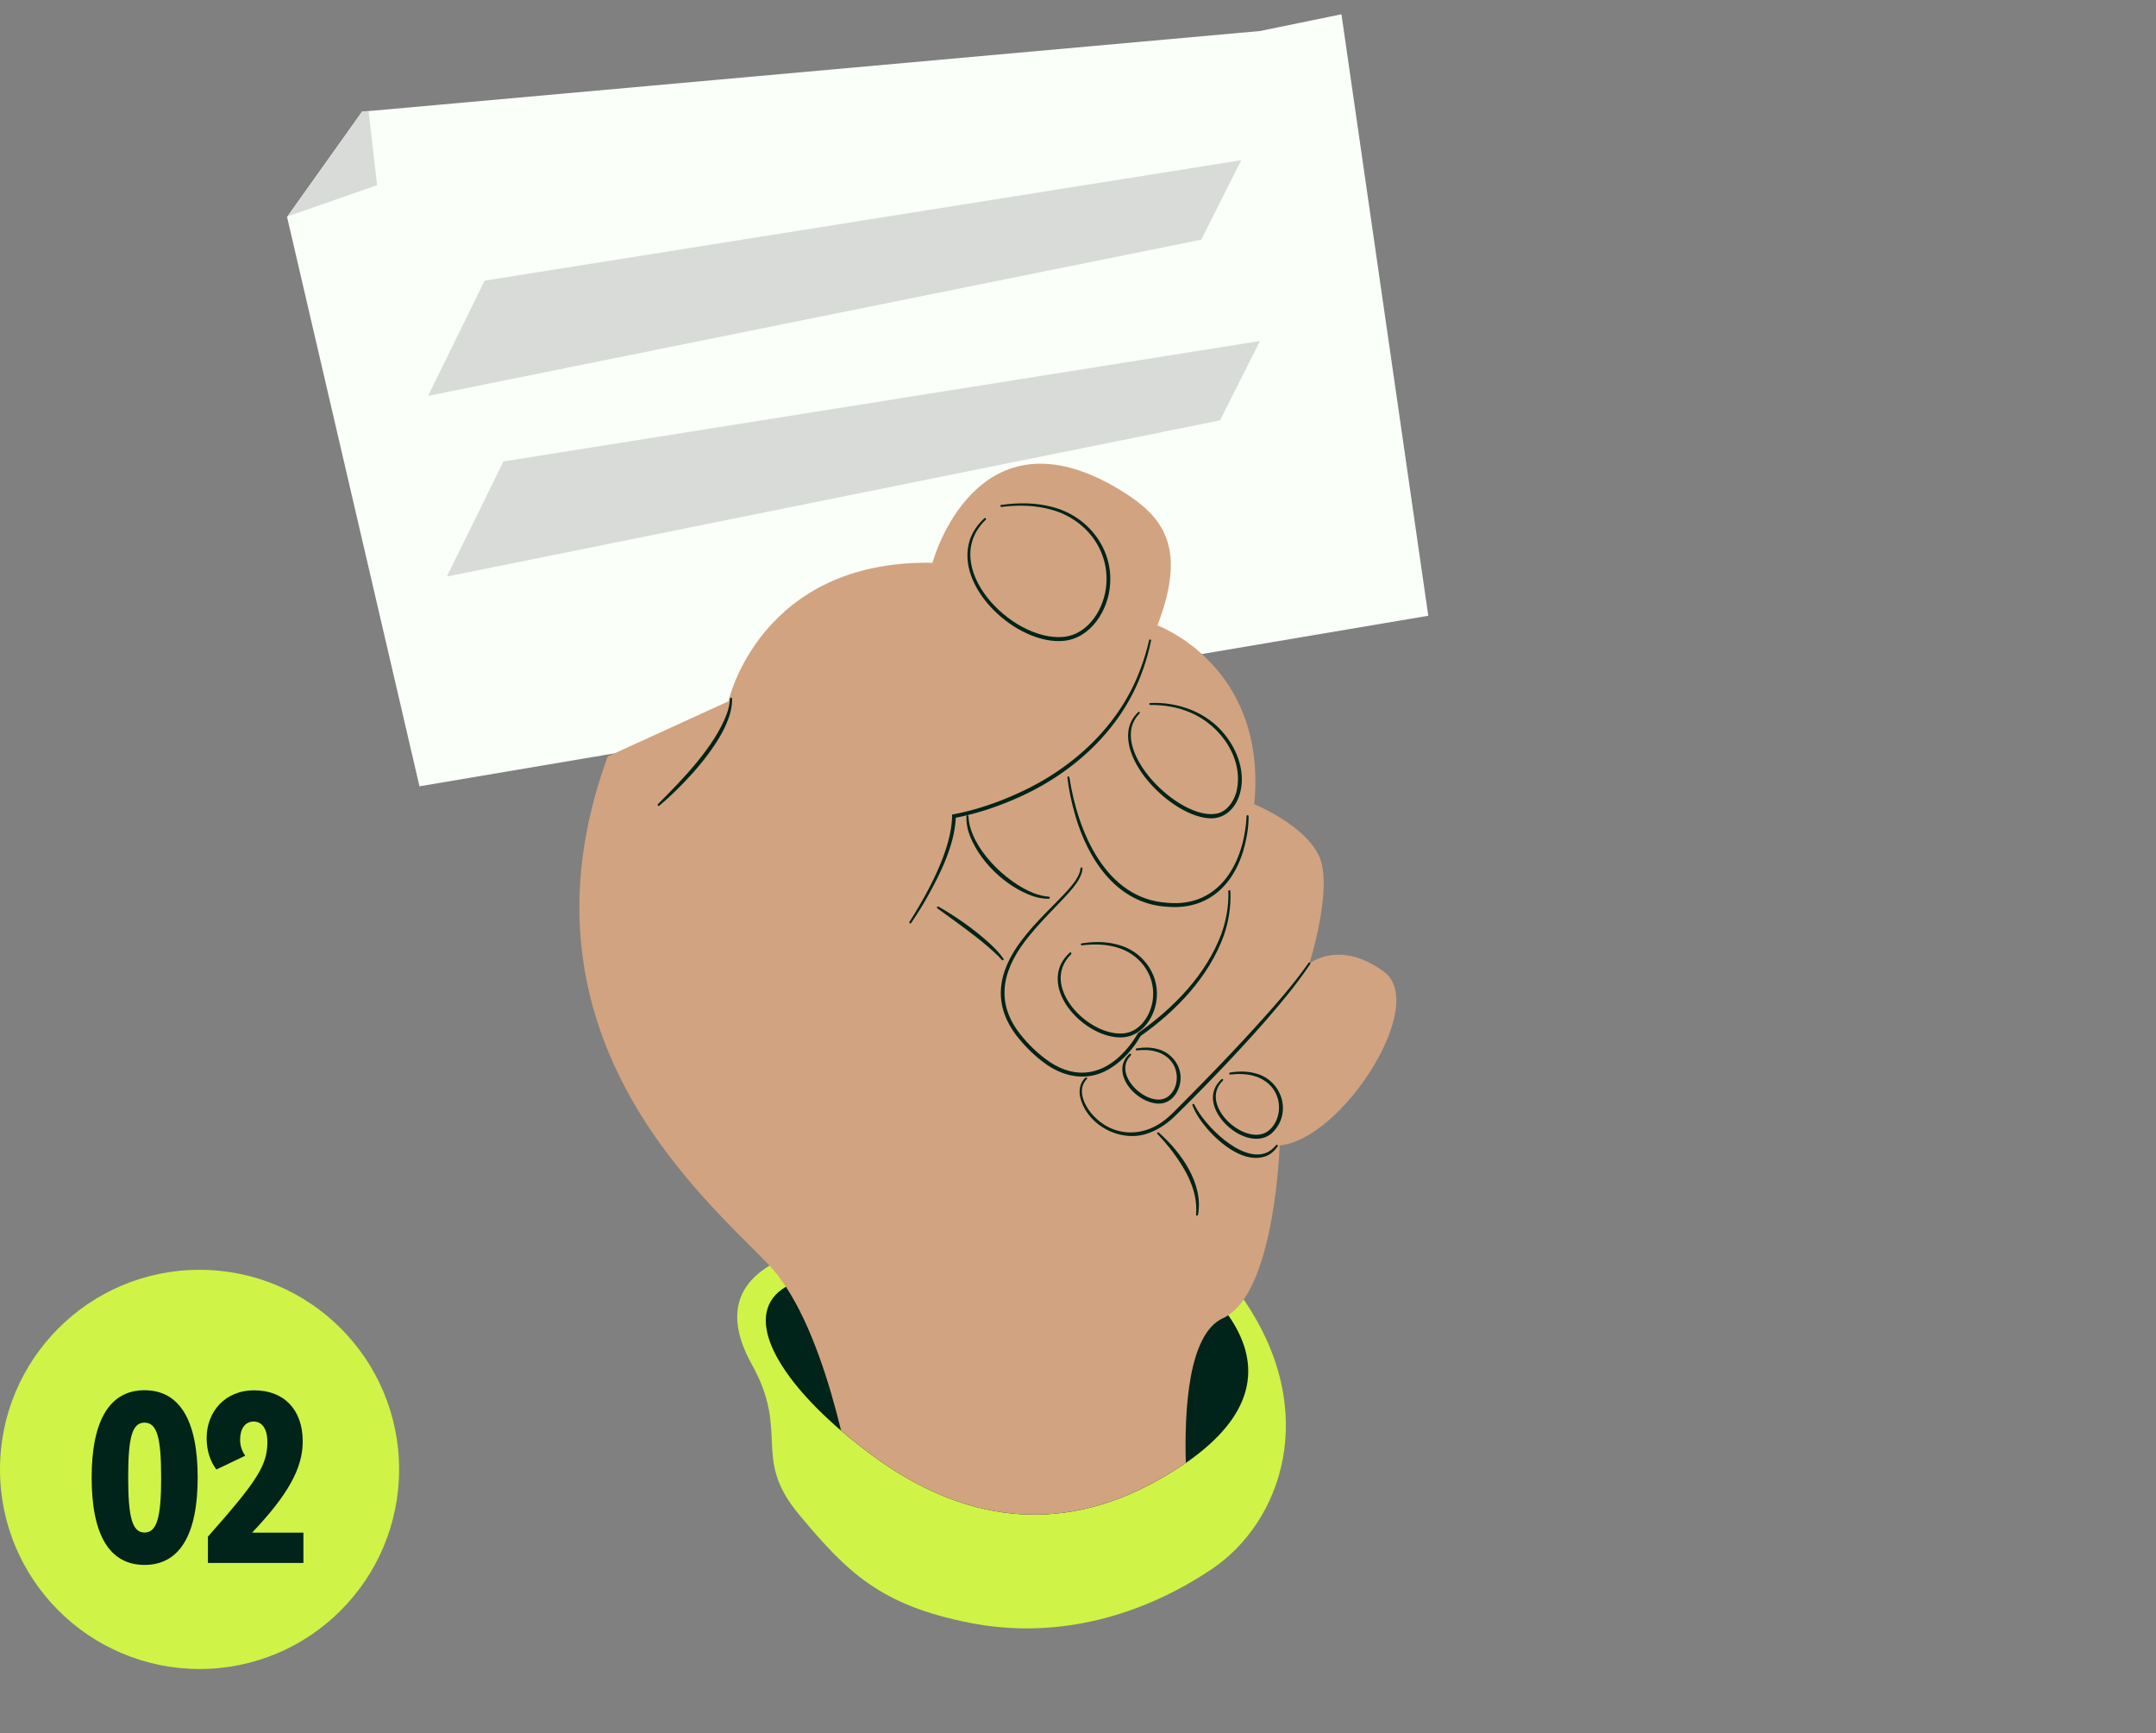 <svg id="Layer_1" data-name="Layer 1" xmlns="http://www.w3.org/2000/svg" viewBox="0 0 219 176"><rect x="0" y="0" width="219" height="176" fill="#808080" stroke="none"/><defs><clipPath id="clippath"><path style="fill:none" d="M29.16 1.45h115.92v163.92H29.16z"/></clipPath><style>.cls-1{fill:#d9dbd9}.cls-5{fill:#cff347}.cls-6{fill:#00241a}</style></defs><g style="clip-path:url(#clippath)"><path d="M145.08 62.53 42.61 79.85 29.16 22.04l.04-.06 7.59-10.66.65-.04 90.55-8.13 8.27-1.7 8.82 61.08Z" style="fill:#fafffa"/><path class="cls-1" d="M126.07 16.27 49.23 28.5l-5.75 11.7 78.54-15.86 4.06-8.07ZM127.98 34.63 51.14 46.86l-5.75 11.69 78.54-15.86 4.06-8.07Z"/><path class="cls-5" d="M76.28 138.4c4.05 7.12 0 9.55 4.88 15.4 4.88 5.86 8.26 9.2 17.29 10.99 9.03 1.79 17.65-.75 24.66-5.46 7-4.71 11.09-15.88 3.22-27.36-3.5-5.11-61.05-13.93-50.05 6.43Z"/><path class="cls-6" d="M120.45 148.56c-.84.58-1.77 1.16-2.8 1.74-.64.36-1.28.69-1.91.99-10.56 5.02-19.83 1.84-26.93-3.34-1.2-.88-2.33-1.77-3.37-2.66-6.88-5.91-10.03-12-5.61-14.62.02-.01.04-.02.05-.03 5.18-3 26.85-9.62 26.85-9.62s12.94 5.25 18.04 12.55c3.13 4.48 3.29 9.73-4.32 15Z"/><path d="M129.98 116.31s-.42 14.09-5.21 17.25c-.17.12-.35.22-.54.3-3.54 1.62-3.92 9.32-3.78 14.7-.84.58-1.77 1.16-2.8 1.74-.64.36-1.28.69-1.91.99-10.56 5.02-19.83 1.84-26.93-3.34-1.2-.88-2.33-1.77-3.37-2.66-1.17-4.81-2.99-10.63-5.61-14.62-.55-.84-1.14-1.6-1.76-2.25-6.51-6.81-26.63-23.46-16.34-51.6l12.26-5.6s3.18-14.38 20.73-14.07c0 0 4.4-16.4 19.18-7.32 4.34 2.67 6.69 5.81 3.67 13.68 0 0 11.2 4.09 9.83 18.16 0 0 5.25 2.13 6.63 5.37S133 97.86 133 97.86s3.04-2.51 7.58.82c4.54 3.33-4.25 17.04-10.6 17.64Z" style="fill:#d2a380"/><path class="cls-1" d="m38.31 18.8-9.11 3.18 7.59-10.66.65-.04.86 7.51Z"/><path class="cls-6" d="M100.13 52.78c-4.84 4.67 2.59 12.37 7.87 11.9 2.6-.24 4.22-2.95 4.38-5.37.26-3.57-2.16-6.61-5.55-7.54-1.64-.47-3.4-.51-5.1-.29-.06 0-.11-.03-.12-.09 0-.06.03-.11.09-.11 1.72-.25 3.5-.25 5.21.21 3.53.9 6.13 4.14 5.85 7.84-.15 2.59-1.94 5.49-4.72 5.75-4.7.44-11.13-5.4-9.52-10.27.29-.85.82-1.59 1.47-2.18.1-.09.23.05.14.15ZM115.75 72.46c-3.47 3.49 4.11 11.01 7.91 10.15.98-.24 1.61-1.16 1.9-2.08.91-3.39-1.58-6.91-4.67-8.18-1.27-.55-2.66-.77-4.05-.76-.06 0-.1-.04-.1-.1 0-.06.04-.1.1-.1 2.83-.13 5.78.95 7.57 3.21 1.34 1.65 2.14 3.94 1.52 6.05-.46 1.51-1.62 2.63-3.29 2.43-3.5-.36-8.5-5.18-8.02-8.86.05-.36.16-.71.33-1.04.17-.32.4-.61.66-.86.04-.04.11-.04.14 0 .04.04.04.1 0 .14ZM98.37 82.88c.14 3.2 3.82 6.75 6.68 7.84.48.18.98.3 1.49.34.06 0 .1.05.1.11 0 .05-.05.09-.1.1-.54.01-1.07-.09-1.58-.25-2.84-.97-5.65-3.67-6.58-6.54-.15-.51-.24-1.05-.21-1.59 0-.06.05-.1.11-.1.05 0 .1.05.1.1ZM66.82 81.67c2.5-2.49 5.74-5.83 6.99-9.13.19-.51.31-1.04.34-1.59 0-.06.05-.1.11-.1.05 0 .1.05.1.1.02.57-.09 1.14-.25 1.68-.34 1.08-.89 2.08-1.51 3.01-.93 1.4-2.02 2.68-3.19 3.89-.78.8-1.58 1.57-2.44 2.29-.1.08-.23-.06-.13-.15Z"/><path class="cls-6" d="M92.38 93.62c1.86-2.94 4.34-7.39 4.33-10.9 2.35-.43 4.65-1.22 6.82-2.22 5.32-2.42 9.97-6.62 12.14-12.12.44-1.09.79-2.21 1.05-3.36.01-.06.07-.09.12-.08.06.01.09.07.08.12-.24 1.16-.57 2.31-1 3.42-2.11 5.63-6.83 9.93-12.22 12.39-2.17.99-4.42 1.76-6.77 2.2l.16-.19c-.08 2.89-1.58 5.86-2.97 8.34-.49.86-1.01 1.69-1.57 2.51a.1.1 0 0 1-.14.03.1.1 0 0 1-.03-.14Z"/><path class="cls-6" d="M108.63 78.95c.83 5.43 3.64 12.34 9.95 12.73 5.31.5 7.81-4.1 8.04-8.8 0-.06.05-.1.11-.1.05 0 .1.05.1.1 0 .67-.06 1.33-.18 1.98-.74 4.31-3.41 7.63-8.11 7.22-5.07-.29-8.01-4.77-9.31-9.24-.37-1.27-.66-2.56-.81-3.88 0-.06.03-.11.09-.11s.11.04.11.09ZM108.81 96.9c-3.29 3.2 1.74 8.39 5.34 8.04 1.75-.18 2.84-2 2.97-3.63.21-2.41-1.43-4.5-3.74-5.12-1.12-.32-2.32-.33-3.48-.19-.06 0-.11-.03-.11-.09 0-.05.03-.1.08-.11 1.18-.19 2.41-.2 3.59.11 2.46.59 4.26 2.86 4.04 5.42-.13 1.81-1.38 3.8-3.31 4-3.28.34-7.73-3.69-6.56-7.09.21-.58.58-1.09 1.03-1.5.1-.09.23.06.14.15ZM95.32 92.06c1.84 1.06 3.59 2.28 5.17 3.71.52.48 1.03.99 1.44 1.59.03.05.02.11-.03.14-.04.03-.1.02-.13-.01l-.36-.39c-1.38-1.35-2.94-2.48-4.49-3.62l-1.71-1.24c-.1-.07 0-.24.11-.17ZM117.7 115.01c2.26 1.97 4.58 5.21 3.99 8.36-.03.12-.22.1-.2-.03.22-2.37-1.02-4.55-2.39-6.39-.47-.62-.99-1.22-1.53-1.79-.09-.09.04-.24.14-.15ZM114.88 107.17c-2.09 2.02 2.03 5.64 3.83 4.14.99-.83 1.08-2.43.32-3.45-.8-1.1-2.26-1.35-3.55-1.19-.13.01-.16-.18-.03-.2.68-.12 1.39-.13 2.08.05 1.42.32 2.52 1.69 2.38 3.17-.07 1.07-.82 2.25-1.97 2.37-1.95.19-4.52-2.15-3.82-4.17.12-.34.35-.64.61-.87.04-.04.11-.03.14 0 .04.04.03.1 0 .14ZM121.31 112.16c1 2.09 4.75 5.9 7.28 4.92.4-.15.75-.45 1.03-.79.04-.04.1-.05.14-.01.04.03.05.09.02.14-.26.39-.63.74-1.07.94-2.2.93-4.75-1.19-6.1-2.75-.6-.71-1.15-1.48-1.49-2.37-.04-.12.14-.2.19-.07Z"/><path class="cls-6" d="M124.22 109.74c-2.6 2.49 2.47 6.92 4.68 5.05 1.21-1.03 1.34-2.99.4-4.24-.47-.64-1.17-1.08-1.93-1.29-.77-.22-1.6-.23-2.4-.14-.13.02-.16-.18-.03-.2.82-.14 1.68-.15 2.51.06 2.79.65 3.89 4.12 1.72 6.11-2.31 1.98-6.84-1.76-5.82-4.45.15-.41.42-.77.73-1.05.04-.04.11-.03.14 0 .04.04.03.1 0 .14ZM109.96 88.19c-.07 1.28-1.65 2.72-2.49 3.64-1.02 1.06-2.04 2.11-2.96 3.25-2.5 3.06-3.57 6.4-.99 9.8.88 1.14 1.94 2.17 3.13 2.98 2.76 1.81 5.46 1.26 7.63-1.14.48-.53.92-1.12 1.27-1.74l.02-.05.04-.03c3.6-2.53 6.88-5.88 8.45-10.05.5-1.39.76-2.87.71-4.35 0-.06.04-.1.1-.1.06 0 .1.04.11.1.07 1.51-.16 3.02-.65 4.45-1.53 4.26-4.85 7.71-8.5 10.28l.06-.07c-.75 1.31-1.75 2.46-3.03 3.28-2.08 1.35-4.42 1.08-6.43-.25-1.23-.84-2.31-1.9-3.22-3.08-2.68-3.57-1.59-7.06 1.05-10.23.93-1.15 1.98-2.19 3.01-3.23.81-.87 2.38-2.27 2.48-3.46 0-.06.05-.1.11-.1s.1.05.1.1Z"/><path class="cls-6" d="M110.39 109.59c-1.04 1.07-.23 2.74.64 3.67 2.07 2.25 5.18 2.27 7.47.33.47-.37 1.09-1.04 1.53-1.47 2.5-2.52 5.03-5.12 7.42-7.75 1.92-2.11 3.83-4.25 5.47-6.59a.1.1 0 0 1 .14-.03c.05.03.06.09.03.14-1.39 2.09-3.02 4.02-4.66 5.91-2.59 2.94-5.34 5.82-8.12 8.59-.46.44-1.07 1.1-1.57 1.49-.57.46-1.2.85-1.89 1.12-2.78 1.16-6.31-.57-7.1-3.47-.09-.36-.12-.74-.04-1.11.07-.37.26-.73.55-.98.04-.04.11-.04.14 0s.04.11 0 .14Z"/></g><path class="cls-5" d="M20.27 128.95c11.19 0 20.27 9.07 20.27 20.27 0 11.19-9.07 20.27-20.27 20.27C9.07 169.48 0 160.41 0 149.22s9.07-20.27 20.27-20.27Z"/><path class="cls-6" d="M14.68 141.18c3.58 0 5.4 3.09 5.4 8.87s-1.82 8.87-5.4 8.87-5.37-3.09-5.37-8.87 1.82-8.87 5.37-8.87Zm0 14.45c1.27 0 1.69-1.56 1.69-5.58s-.41-5.58-1.69-5.58-1.66 1.56-1.66 5.58.41 5.58 1.66 5.58Zm16.14 0v3.09h-9.7v-2.67c5.03-5.68 6.04-7.26 6.04-9.62 0-1.27-.49-2.07-1.4-2.07s-1.37.8-1.37 1.84c0 .67.21 1.19.52 1.63l-2.93 1.4c-.6-.8-.99-1.87-.99-3.19 0-2.59 1.79-4.85 4.83-4.85s4.93 1.97 4.93 5.19c0 2.72-1.48 5.4-5.14 9.26h5.21Z"/></svg>

